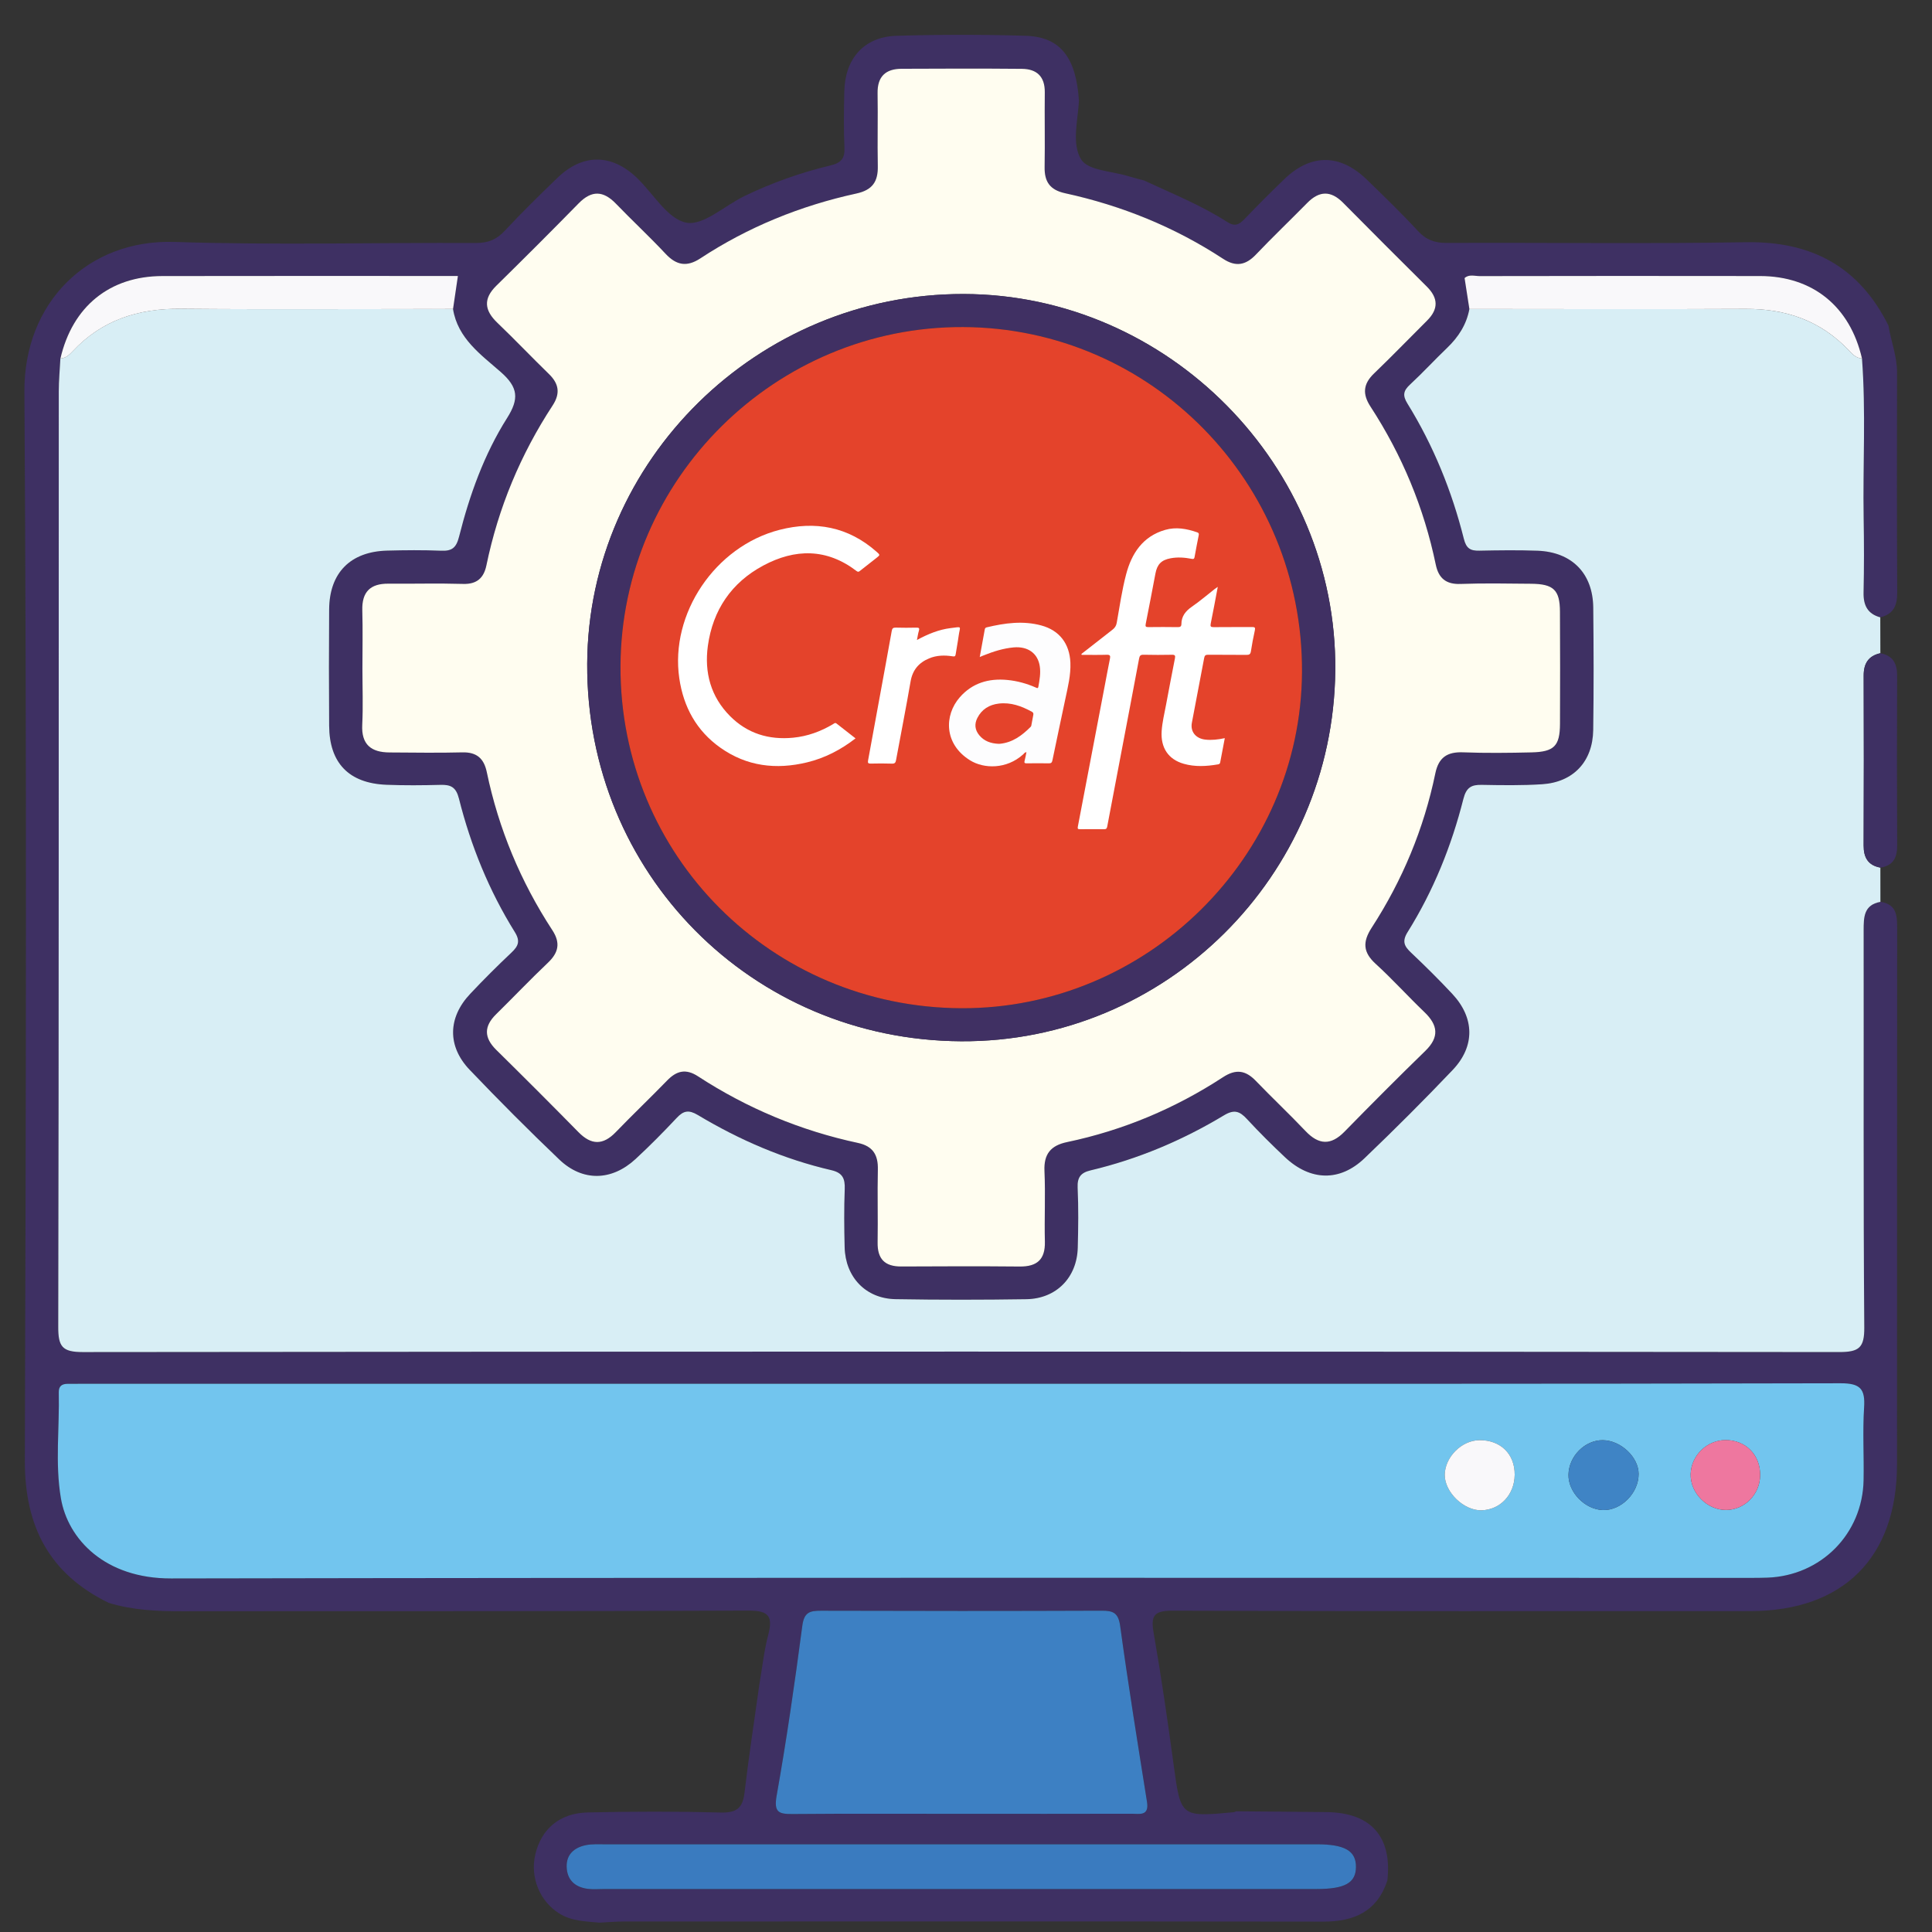 <?xml version="1.0" encoding="UTF-8"?>
<svg xmlns="http://www.w3.org/2000/svg" xmlns:xlink="http://www.w3.org/1999/xlink" version="1.1" id="Layer_1" x="0px" y="0px" width="95px" height="95px" viewBox="0 0 95 95" xml:space="preserve">
<rect x="0" y="0" width="95" height="95" fill="#333333" stroke="none"/>
<path fill-rule="evenodd" clip-rule="evenodd" fill="#3E3063" d="M29.476,94.539c-0.676-0.061-1.36-0.068-1.968-0.445  c-0.969-0.6-1.454-1.785-1.184-2.918c0.297-1.246,1.198-2.023,2.575-2.055c2.179-0.047,4.361-0.053,6.539,0.004  c0.765,0.02,1.081-0.203,1.17-0.965c0.21-1.789,0.486-3.57,0.735-5.355c0.138-0.799,0.224-1.613,0.427-2.396  c0.235-0.902,0.074-1.217-0.966-1.213c-9.281,0.043-18.563,0.02-27.844,0.033c-1.228,0.002-2.437-0.053-3.617-0.414  c-2.917-1.426-4.132-3.756-4.121-7c0.054-17.516,0.094-35.034-0.022-52.55c-0.029-4.394,3.128-7.507,7.376-7.368  c4.936,0.162,9.882,0.028,14.823,0.051c0.596,0.003,1.015-0.163,1.419-0.598c0.835-0.897,1.713-1.756,2.596-2.608  c1.234-1.191,2.644-1.192,3.889-0.011c0.814,0.773,1.516,2.034,2.438,2.217c0.837,0.166,1.899-0.842,2.873-1.311  c1.351-0.651,2.762-1.153,4.218-1.501c0.537-0.128,0.716-0.348,0.691-0.889c-0.042-0.918-0.027-1.84-0.007-2.76  c0.036-1.615,0.98-2.678,2.566-2.727c2.11-0.063,4.227-0.065,6.338-0.001c1.723,0.052,2.496,1.06,2.635,3.206  c-0.059,0.98-0.367,2.128,0.113,2.883c0.344,0.543,1.51,0.565,2.313,0.814c0.258,0.08,0.52,0.144,0.779,0.214  c1.381,0.644,2.799,1.213,4.088,2.04c0.381,0.246,0.59,0.124,0.857-0.155c0.635-0.665,1.285-1.314,1.947-1.952  c1.305-1.258,2.736-1.255,4.049,0.014c0.855,0.829,1.713,1.659,2.521,2.534c0.404,0.439,0.828,0.592,1.418,0.589  c4.904-0.022,9.809,0.049,14.711-0.035c3.23-0.056,5.57,1.204,7.01,4.103c0.121,0.769,0.422,1.501,0.42,2.298  c-0.01,3.612-0.01,7.224,0.008,10.836c0.004,0.631-0.188,1.056-0.832,1.206c-0.625-0.17-0.836-0.593-0.822-1.222  c0.027-1.223,0.025-2.447,0.004-3.67c-0.043-2.613,0.115-5.228-0.082-7.838c-0.586-2.553-2.418-4.048-5.008-4.053  c-4.596-0.009-9.193-0.004-13.789,0.003c-0.25,0-0.531-0.102-0.744,0.098c0.08,0.522,0.158,1.021,0.236,1.52  c-0.141,0.767-0.541,1.38-1.096,1.914c-0.617,0.589-1.193,1.22-1.818,1.797c-0.33,0.305-0.383,0.535-0.131,0.94  c1.277,2.066,2.184,4.298,2.773,6.649c0.119,0.477,0.322,0.594,0.762,0.584c0.953-0.021,1.908-0.033,2.861,0.002  c1.689,0.063,2.721,1.11,2.74,2.789c0.021,2.01,0.027,4.021-0.002,6.031c-0.023,1.551-0.979,2.564-2.514,2.663  c-0.984,0.064-1.975,0.049-2.963,0.03c-0.514-0.01-0.762,0.123-0.906,0.688c-0.584,2.315-1.475,4.519-2.742,6.549  c-0.289,0.463-0.164,0.7,0.172,1.017c0.693,0.655,1.371,1.327,2.023,2.024c1.098,1.174,1.131,2.572,0.021,3.74  c-1.408,1.48-2.857,2.926-4.334,4.34c-1.217,1.166-2.666,1.125-3.914-0.049c-0.645-0.607-1.275-1.232-1.875-1.883  c-0.352-0.379-0.621-0.479-1.121-0.178c-2.047,1.232-4.232,2.156-6.564,2.709c-0.475,0.111-0.656,0.336-0.635,0.844  c0.045,0.986,0.033,1.977,0.006,2.965c-0.041,1.463-1.055,2.5-2.523,2.525c-2.146,0.033-4.293,0.035-6.439-0.002  c-1.459-0.025-2.462-1.08-2.5-2.551c-0.024-0.951-0.032-1.908,0.004-2.861c0.019-0.514-0.1-0.801-0.655-0.93  c-2.334-0.541-4.515-1.482-6.565-2.711c-0.448-0.268-0.705-0.221-1.041,0.139c-0.652,0.695-1.324,1.375-2.024,2.023  c-1.177,1.086-2.604,1.119-3.751,0.025c-1.503-1.436-2.972-2.908-4.407-4.412c-1.107-1.16-1.072-2.57,0.028-3.736  c0.654-0.695,1.33-1.37,2.024-2.024c0.339-0.32,0.451-0.56,0.166-1.018c-1.266-2.032-2.161-4.234-2.743-6.552  c-0.143-0.569-0.397-0.695-0.909-0.681c-0.885,0.024-1.772,0.03-2.657-0.004c-1.845-0.073-2.806-1.065-2.818-2.899  c-0.012-1.908-0.013-3.817,0-5.725c0.013-1.797,1.043-2.841,2.849-2.89c0.885-0.024,1.773-0.031,2.657,0.005  c0.534,0.022,0.743-0.14,0.883-0.693c0.518-2.048,1.23-4.043,2.361-5.832c0.595-0.941,0.55-1.505-0.305-2.257  c-0.973-0.856-2.124-1.656-2.354-3.106c0.077-0.524,0.154-1.048,0.239-1.623c-4.87,0-9.703-0.007-14.537,0.003  c-2.589,0.005-4.416,1.498-5.008,4.054c-0.028,0.541-0.08,1.083-0.08,1.624C2.886,34.584,2.897,49.916,2.865,65.248  c-0.002,0.963,0.193,1.236,1.205,1.236c28.791-0.031,57.581-0.031,86.372-0.002c0.977,0,1.236-0.215,1.229-1.213  c-0.051-6.508-0.021-13.016-0.031-19.524c0-0.647,0.006-1.252,0.824-1.4c0.844,0.125,0.822,0.744,0.822,1.386  C93.279,54.488,93.283,63.244,93.279,72c0,4.582-2.635,7.219-7.221,7.221c-9.473,0.002-18.943,0.012-28.414-0.02  c-0.912-0.004-1.064,0.258-0.916,1.098c0.375,2.145,0.686,4.299,0.979,6.455c0.352,2.596,0.334,2.598,2.971,2.355  c0.033-0.004,0.063-0.027,0.094-0.043c1.488,0.014,2.979,0.02,4.467,0.039c2.18,0.027,3.225,1.215,2.979,3.371  c-0.508,1.521-1.635,2.016-3.154,2.014c-11.457-0.016-22.913-0.01-34.369-0.006C30.287,94.484,29.881,94.52,29.476,94.539z   M17.821,32.875c0,0.919,0.036,1.841-0.01,2.759c-0.05,0.985,0.443,1.363,1.346,1.367c1.192,0.005,2.385,0.027,3.577-0.004  c0.71-0.018,1.062,0.304,1.201,0.969c0.583,2.793,1.664,5.385,3.222,7.772c0.415,0.634,0.305,1.11-0.223,1.61  c-0.866,0.821-1.686,1.686-2.537,2.522c-0.606,0.594-0.607,1.152,0.002,1.754c1.359,1.338,2.709,2.688,4.046,4.049  c0.63,0.641,1.205,0.648,1.833-0.002c0.828-0.857,1.693-1.68,2.522-2.535c0.469-0.484,0.922-0.602,1.526-0.207  c2.417,1.574,5.042,2.668,7.862,3.273c0.739,0.158,0.994,0.592,0.977,1.311c-0.028,1.191,0.009,2.385-0.012,3.576  c-0.014,0.814,0.349,1.191,1.162,1.188c1.942-0.01,3.884-0.016,5.825,0.002c0.852,0.008,1.26-0.344,1.238-1.219  c-0.027-1.158,0.031-2.318-0.02-3.475c-0.037-0.838,0.309-1.256,1.107-1.424c2.758-0.578,5.316-1.654,7.674-3.193  c0.637-0.414,1.109-0.34,1.613,0.184c0.803,0.834,1.648,1.629,2.445,2.469c0.648,0.682,1.244,0.711,1.912,0.029  c1.311-1.34,2.633-2.668,3.977-3.975c0.701-0.682,0.619-1.271-0.047-1.908c-0.813-0.777-1.566-1.615-2.396-2.372  c-0.623-0.568-0.648-1.077-0.197-1.774c1.512-2.332,2.568-4.866,3.131-7.591c0.162-0.781,0.582-1.063,1.359-1.035  c1.121,0.042,2.248,0.029,3.371,0.003c1.117-0.026,1.395-0.317,1.4-1.401c0.008-1.84,0.008-3.679-0.002-5.519  c-0.004-1.067-0.313-1.362-1.416-1.372c-1.158-0.01-2.318-0.034-3.475,0.009c-0.717,0.026-1.076-0.287-1.215-0.949  c-0.58-2.794-1.656-5.387-3.213-7.776c-0.402-0.62-0.355-1.112,0.176-1.623c0.885-0.849,1.736-1.733,2.605-2.597  c0.572-0.567,0.561-1.111-0.008-1.676c-1.379-1.369-2.752-2.741-4.117-4.122c-0.6-0.606-1.168-0.596-1.762,0.006  c-0.836,0.85-1.699,1.673-2.521,2.537c-0.502,0.529-0.992,0.623-1.617,0.213c-2.387-1.563-4.992-2.619-7.773-3.225  c-0.746-0.163-1.016-0.568-1.004-1.286c0.02-1.227-0.006-2.453,0.008-3.68c0.008-0.771-0.395-1.144-1.121-1.15  c-1.975-0.018-3.951-0.013-5.927-0.003c-0.779,0.004-1.189,0.381-1.174,1.203c0.021,1.192-0.013,2.385,0.011,3.577  c0.016,0.759-0.255,1.179-1.051,1.353c-2.746,0.599-5.322,1.643-7.677,3.191c-0.656,0.431-1.171,0.345-1.704-0.224  c-0.791-0.845-1.642-1.634-2.446-2.468c-0.621-0.643-1.193-0.667-1.831-0.016c-1.335,1.363-2.685,2.711-4.046,4.048  c-0.658,0.646-0.591,1.215,0.049,1.827c0.861,0.824,1.682,1.69,2.538,2.521c0.493,0.478,0.56,0.959,0.179,1.542  c-1.581,2.415-2.672,5.036-3.257,7.865c-0.126,0.608-0.46,0.931-1.14,0.911c-1.226-0.036-2.453-0.001-3.68-0.012  c-0.895-0.007-1.307,0.41-1.282,1.313C17.841,30.966,17.821,31.921,17.821,32.875z M47.279,68.043c-14.376,0-28.753,0-43.13,0  c-0.272,0-0.545,0.004-0.817,0.002c-0.283,0-0.449,0.107-0.442,0.42c0.04,1.734-0.188,3.488,0.103,5.201  c0.343,2.027,2.174,3.957,5.421,3.949c25.892-0.049,51.783-0.027,77.674-0.027c0.273,0,0.545-0.002,0.818-0.012  c2.641-0.096,4.68-2.154,4.73-4.793c0.023-1.191-0.051-2.389,0.025-3.576c0.059-0.908-0.184-1.191-1.152-1.189  C76.1,68.053,61.689,68.043,47.279,68.043z M47.258,89.189c2.793,0,5.588,0.004,8.381-0.004c0.383,0,0.877,0.133,0.762-0.584  c-0.459-2.881-0.924-5.762-1.32-8.652c-0.09-0.646-0.344-0.75-0.908-0.748c-4.6,0.018-9.2,0.016-13.8,0.002  c-0.549-0.002-0.832,0.072-0.92,0.734c-0.368,2.791-0.769,5.58-1.262,8.352c-0.147,0.828,0.098,0.916,0.789,0.91  C41.738,89.176,44.498,89.189,47.258,89.189z M47.266,92.887c5.824,0,11.646,0,17.471,0c1.4,0,1.936-0.301,1.938-1.092  c0.002-0.789-0.553-1.107-1.938-1.107c-11.648-0.002-23.295-0.002-34.942,0.002c-0.339,0-0.69-0.025-1.017,0.047  c-0.543,0.121-0.932,0.449-0.914,1.059c0.019,0.637,0.4,0.992,1.013,1.08c0.267,0.039,0.544,0.012,0.816,0.012  C35.55,92.887,41.408,92.887,47.266,92.887z"></path>
<path fill-rule="evenodd" clip-rule="evenodd" fill="#D8EEF5" d="M92.457,30.356c0.002,0.588,0.002,1.176,0.004,1.764  c-0.592,0.13-0.822,0.51-0.82,1.101c0.01,2.785,0.01,5.568-0.002,8.353c-0.002,0.595,0.217,0.976,0.822,1.088  c0,0.561,0.002,1.123,0.002,1.684c-0.818,0.148-0.824,0.753-0.824,1.4c0.01,6.508-0.02,13.016,0.031,19.524  c0.008,0.998-0.252,1.213-1.229,1.213C61.65,66.453,32.86,66.453,4.069,66.484c-1.011,0-1.207-0.273-1.205-1.236  c0.032-15.332,0.021-30.664,0.026-45.997c0-0.542,0.052-1.083,0.08-1.624c0.262-0.012,0.437-0.176,0.6-0.352  c1.441-1.545,3.239-2.11,5.32-2.092c4.461,0.041,8.924,0.01,13.386,0.009c0.229,1.451,1.38,2.25,2.354,3.106  c0.855,0.752,0.9,1.315,0.305,2.257c-1.131,1.789-1.844,3.784-2.361,5.832c-0.14,0.553-0.35,0.715-0.883,0.693  c-0.884-0.037-1.772-0.029-2.657-0.005c-1.806,0.049-2.836,1.092-2.849,2.89c-0.014,1.908-0.013,3.817,0,5.725  c0.012,1.833,0.974,2.826,2.818,2.899c0.885,0.035,1.772,0.028,2.657,0.004c0.511-0.014,0.766,0.112,0.909,0.681  c0.583,2.317,1.478,4.52,2.743,6.552c0.285,0.458,0.173,0.697-0.166,1.018c-0.694,0.654-1.37,1.329-2.024,2.024  c-1.101,1.166-1.136,2.576-0.028,3.736c1.436,1.504,2.904,2.977,4.407,4.412c1.147,1.094,2.575,1.061,3.751-0.025  c0.7-0.648,1.372-1.328,2.024-2.023c0.336-0.359,0.593-0.406,1.041-0.139c2.05,1.229,4.23,2.17,6.565,2.711  c0.555,0.129,0.674,0.416,0.655,0.93c-0.036,0.953-0.028,1.91-0.004,2.861c0.037,1.471,1.041,2.525,2.5,2.551  c2.146,0.037,4.293,0.035,6.439,0.002c1.469-0.025,2.482-1.063,2.523-2.525c0.027-0.988,0.039-1.979-0.006-2.965  c-0.021-0.508,0.16-0.732,0.635-0.844c2.332-0.553,4.518-1.477,6.564-2.709c0.5-0.301,0.77-0.201,1.121,0.178  c0.6,0.65,1.23,1.275,1.875,1.883c1.248,1.174,2.697,1.215,3.914,0.049c1.477-1.414,2.926-2.859,4.334-4.34  c1.109-1.168,1.076-2.566-0.021-3.74c-0.652-0.697-1.33-1.369-2.023-2.024c-0.336-0.317-0.461-0.554-0.172-1.017  c1.268-2.03,2.158-4.234,2.742-6.549c0.145-0.565,0.393-0.698,0.906-0.688c0.988,0.019,1.979,0.034,2.963-0.03  c1.535-0.099,2.49-1.112,2.514-2.663c0.029-2.01,0.023-4.021,0.002-6.031c-0.02-1.678-1.051-2.725-2.74-2.789  c-0.953-0.035-1.908-0.022-2.861-0.002c-0.439,0.009-0.643-0.107-0.762-0.584c-0.59-2.352-1.496-4.583-2.773-6.649  c-0.252-0.406-0.199-0.636,0.131-0.94c0.625-0.578,1.201-1.208,1.818-1.797c0.555-0.533,0.955-1.146,1.096-1.914  c4.529,0.001,9.059,0.02,13.588-0.004c1.971-0.011,3.668,0.574,5.045,2.011c0.188,0.195,0.367,0.411,0.672,0.425  c0.197,2.611,0.039,5.226,0.082,7.838c0.021,1.223,0.023,2.447-0.004,3.67C91.621,29.763,91.832,30.186,92.457,30.356z"></path>
<path fill-rule="evenodd" clip-rule="evenodd" fill="#FFFDF0" d="M17.821,32.875c0-0.954,0.021-1.909-0.006-2.862  c-0.025-0.903,0.387-1.32,1.282-1.313c1.227,0.01,2.454-0.024,3.68,0.012c0.679,0.02,1.014-0.303,1.14-0.911  c0.585-2.83,1.676-5.45,3.257-7.865c0.381-0.583,0.314-1.063-0.179-1.542c-0.855-0.831-1.677-1.697-2.538-2.521  c-0.64-0.612-0.707-1.181-0.049-1.827c1.361-1.337,2.711-2.685,4.046-4.048c0.638-0.651,1.21-0.627,1.831,0.016  c0.804,0.834,1.655,1.623,2.446,2.468c0.533,0.569,1.048,0.654,1.704,0.224c2.355-1.548,4.931-2.592,7.677-3.191  c0.796-0.174,1.067-0.593,1.051-1.353c-0.024-1.192,0.01-2.385-0.011-3.577c-0.015-0.822,0.396-1.199,1.174-1.203  c1.976-0.01,3.953-0.015,5.927,0.003c0.727,0.007,1.129,0.379,1.121,1.15c-0.014,1.227,0.012,2.453-0.008,3.68  c-0.012,0.718,0.258,1.123,1.004,1.286c2.781,0.606,5.387,1.662,7.773,3.225c0.625,0.41,1.115,0.316,1.617-0.213  c0.822-0.864,1.686-1.687,2.521-2.537c0.594-0.603,1.162-0.612,1.762-0.006c1.365,1.38,2.738,2.753,4.117,4.122  c0.568,0.565,0.58,1.109,0.008,1.676c-0.869,0.864-1.721,1.748-2.605,2.597c-0.531,0.511-0.578,1.003-0.176,1.623  c1.557,2.39,2.633,4.982,3.213,7.776c0.139,0.662,0.498,0.976,1.215,0.949c1.156-0.042,2.316-0.019,3.475-0.009  c1.104,0.01,1.412,0.305,1.416,1.372c0.01,1.84,0.01,3.679,0.002,5.519c-0.006,1.084-0.283,1.375-1.4,1.401  c-1.123,0.026-2.25,0.039-3.371-0.003c-0.777-0.029-1.197,0.254-1.359,1.035c-0.563,2.725-1.619,5.259-3.131,7.591  c-0.451,0.697-0.426,1.206,0.197,1.774c0.83,0.757,1.584,1.595,2.396,2.372c0.666,0.637,0.748,1.227,0.047,1.908  c-1.344,1.307-2.666,2.635-3.977,3.975c-0.668,0.682-1.264,0.652-1.912-0.029c-0.797-0.84-1.643-1.635-2.445-2.469  c-0.504-0.523-0.977-0.598-1.613-0.184c-2.357,1.539-4.916,2.615-7.674,3.193c-0.799,0.168-1.145,0.586-1.107,1.424  c0.051,1.156-0.008,2.316,0.02,3.475c0.021,0.875-0.387,1.227-1.238,1.219c-1.941-0.018-3.883-0.012-5.825-0.002  c-0.813,0.004-1.176-0.373-1.162-1.188c0.021-1.191-0.016-2.385,0.012-3.576c0.017-0.719-0.238-1.152-0.977-1.311  c-2.821-0.605-5.445-1.699-7.862-3.273c-0.604-0.395-1.058-0.277-1.526,0.207c-0.83,0.855-1.695,1.678-2.522,2.535  c-0.627,0.65-1.203,0.643-1.833,0.002c-1.337-1.361-2.687-2.711-4.046-4.049c-0.609-0.602-0.608-1.16-0.002-1.754  c0.851-0.836,1.671-1.701,2.537-2.522c0.528-0.5,0.638-0.976,0.223-1.61c-1.559-2.387-2.639-4.979-3.222-7.772  c-0.139-0.665-0.491-0.987-1.201-0.969c-1.192,0.031-2.385,0.009-3.577,0.004c-0.903-0.004-1.396-0.382-1.346-1.367  C17.857,34.716,17.821,33.794,17.821,32.875z M47.256,51.201c10.057,0.061,18.309-8.117,18.402-18.239  c0.092-10.067-8.227-18.487-18.279-18.505c-10.115-0.018-18.453,8.171-18.505,18.176C28.82,42.922,36.955,51.141,47.256,51.201z"></path>
<path fill-rule="evenodd" clip-rule="evenodd" fill="#72C5EE" d="M47.279,68.043c14.41,0,28.82,0.01,43.23-0.025  c0.969-0.002,1.211,0.281,1.152,1.189c-0.076,1.188-0.002,2.385-0.025,3.576c-0.051,2.639-2.09,4.697-4.73,4.793  c-0.273,0.01-0.545,0.012-0.818,0.012c-25.891,0-51.782-0.021-77.674,0.027c-3.247,0.008-5.078-1.922-5.421-3.949  c-0.291-1.713-0.063-3.467-0.103-5.201c-0.007-0.313,0.159-0.42,0.442-0.42c0.272,0.002,0.545-0.002,0.817-0.002  C18.526,68.043,32.903,68.043,47.279,68.043z M74.48,72.52c0.01-1.021-0.693-1.713-1.73-1.705c-0.873,0.006-1.695,0.826-1.709,1.699  c-0.01,0.854,0.936,1.771,1.805,1.75C73.773,74.24,74.471,73.496,74.48,72.52z M86.549,72.549c0.014-1.008-0.709-1.742-1.707-1.738  c-0.912,0.006-1.684,0.76-1.709,1.67c-0.025,0.93,0.805,1.77,1.742,1.768C85.789,74.242,86.537,73.482,86.549,72.549z   M80.574,72.475c-0.002-0.826-0.875-1.648-1.76-1.658c-0.881-0.01-1.676,0.791-1.689,1.699c-0.014,0.861,0.809,1.707,1.689,1.736  C79.719,74.281,80.578,73.412,80.574,72.475z"></path>
<path fill-rule="evenodd" clip-rule="evenodd" fill="#3D80C3" d="M47.258,89.189c-2.76,0-5.52-0.014-8.279,0.01  c-0.69,0.006-0.936-0.082-0.789-0.91c0.493-2.771,0.894-5.561,1.262-8.352c0.088-0.662,0.371-0.736,0.92-0.734  c4.6,0.014,9.2,0.016,13.8-0.002c0.564-0.002,0.818,0.102,0.908,0.748c0.396,2.891,0.861,5.771,1.32,8.652  c0.115,0.717-0.379,0.584-0.762,0.584C52.846,89.193,50.051,89.189,47.258,89.189z"></path>
<path fill-rule="evenodd" clip-rule="evenodd" fill="#3A7BBF" d="M47.266,92.887c-5.858,0-11.716,0-17.573,0  c-0.272,0-0.549,0.027-0.816-0.012c-0.613-0.088-0.995-0.443-1.013-1.08c-0.018-0.609,0.371-0.938,0.914-1.059  c0.327-0.072,0.677-0.047,1.017-0.047c11.647-0.004,23.294-0.004,34.942-0.002c1.385,0,1.939,0.318,1.938,1.107  c-0.002,0.791-0.537,1.092-1.938,1.092C58.912,92.887,53.09,92.887,47.266,92.887z"></path>
<path fill-rule="evenodd" clip-rule="evenodd" fill="#F9F8FA" d="M22.277,15.193c-4.462,0.001-8.924,0.031-13.386-0.009  c-2.081-0.019-3.879,0.547-5.32,2.092c-0.164,0.175-0.338,0.339-0.6,0.352c0.592-2.556,2.418-4.049,5.008-4.054  c4.834-0.01,9.667-0.003,14.537-0.003C22.432,14.145,22.354,14.669,22.277,15.193z"></path>
<path fill-rule="evenodd" clip-rule="evenodd" fill="#F9F8FA" d="M91.557,17.626c-0.305-0.014-0.484-0.23-0.672-0.425  c-1.377-1.437-3.074-2.022-5.045-2.011c-4.529,0.023-9.059,0.005-13.588,0.004c-0.078-0.499-0.156-0.997-0.236-1.52  c0.213-0.2,0.494-0.098,0.744-0.098c4.596-0.007,9.193-0.012,13.789-0.003C89.139,13.578,90.971,15.073,91.557,17.626z"></path>
<path fill-rule="evenodd" clip-rule="evenodd" fill="#3E3063" d="M92.461,42.662c-0.605-0.112-0.824-0.494-0.822-1.088  c0.012-2.784,0.012-5.568,0.002-8.353c-0.002-0.591,0.229-0.971,0.82-1.101c0.607,0.113,0.826,0.497,0.824,1.091  c-0.012,2.791-0.012,5.583,0.002,8.374C93.289,42.185,93.082,42.567,92.461,42.662z"></path>
<path fill-rule="evenodd" clip-rule="evenodd" fill="#403063" d="M47.256,51.201c-10.301-0.061-18.436-8.279-18.382-18.568  c0.052-10.004,8.39-18.194,18.505-18.176c10.053,0.018,18.371,8.438,18.279,18.505C65.564,43.084,57.313,51.262,47.256,51.201z   M47.27,49.576c9.125,0.039,16.705-7.442,16.752-16.532c0.049-9.328-7.412-16.923-16.662-16.962  c-9.226-0.039-16.811,7.465-16.849,16.669C30.471,42.053,37.923,49.535,47.27,49.576z"></path>
<path fill-rule="evenodd" clip-rule="evenodd" fill="#F9F8FA" d="M74.48,72.52c-0.01,0.977-0.707,1.721-1.635,1.744  c-0.869,0.021-1.814-0.896-1.805-1.75c0.014-0.873,0.836-1.693,1.709-1.699C73.787,70.807,74.49,71.498,74.48,72.52z"></path>
<path fill-rule="evenodd" clip-rule="evenodd" fill="#EE779F" d="M86.549,72.549c-0.012,0.934-0.76,1.693-1.674,1.699  c-0.938,0.002-1.768-0.838-1.742-1.768c0.025-0.91,0.797-1.664,1.709-1.67C85.84,70.807,86.563,71.541,86.549,72.549z"></path>
<path fill-rule="evenodd" clip-rule="evenodd" fill="#3F84C5" d="M80.574,72.475c0.004,0.938-0.855,1.807-1.76,1.777  c-0.881-0.029-1.703-0.875-1.689-1.736c0.014-0.908,0.809-1.709,1.689-1.699C79.699,70.826,80.572,71.648,80.574,72.475z"></path>
<path fill-rule="evenodd" clip-rule="evenodd" fill="#E4432B" d="M47.27,49.576c-9.346-0.041-16.799-7.523-16.759-16.825  c0.039-9.204,7.623-16.708,16.849-16.669c9.25,0.039,16.711,7.634,16.662,16.962C63.975,42.134,56.395,49.615,47.27,49.576z   M50.441,31.967c0.303,0.384,0.182,0.729,0.188,1.043c0.016,1.396,0,2.792,0.016,4.188c0.006,0.487,0.188,0.895,0.76,0.888  c0.475-0.006,0.768-0.293,0.77-0.774c0.01-2.758,0.006-5.516,0-8.274c-0.002-0.381-0.221-0.646-0.584-0.743  c-0.357-0.094-0.691,0.002-0.9,0.322c-0.203,0.311-0.375,0.645-0.547,0.975c-0.859,1.632-1.715,3.267-2.639,5.031  c-0.258-0.449-0.432-0.732-0.586-1.026c-0.826-1.562-1.648-3.125-2.465-4.69c-0.225-0.431-0.533-0.724-1.049-0.622  c-0.54,0.107-0.649,0.518-0.648,1.003c0.005,2.622,0.005,5.244,0.001,7.866c-0.001,0.506,0.169,0.897,0.717,0.928  c0.632,0.035,0.791-0.41,0.8-0.942c0.005-0.306,0.003-0.613,0.003-0.919c0-1.38,0-2.76,0-4.14c0.705,0.845,1.159,1.773,1.705,2.644  c0.428,0.684,0.493,1.864,1.52,1.843c0.947-0.019,1.031-1.139,1.432-1.813C49.461,33.865,49.922,32.936,50.441,31.967z   M57.668,38.119c0.504,0.044,1.107-0.046,1.695-0.242c1.271-0.423,2.018-1.335,2.059-2.502c0.039-1.206-0.486-1.901-1.922-2.413  c-0.83-0.295-1.691-0.498-2.533-0.759c-0.643-0.199-1.244-0.464-1.166-1.306c0.078-0.84,0.689-1.109,1.4-1.239  c1.102-0.203,2.078,0.116,2.988,0.725c0.328,0.219,0.701,0.329,0.988-0.074c0.293-0.411,0.15-0.761-0.189-1.078  c-1.391-1.302-4.561-1.367-5.998-0.12c-1.543,1.34-1.217,3.535,0.678,4.286c0.91,0.36,1.891,0.542,2.82,0.855  c0.604,0.203,1.336,0.396,1.209,1.26c-0.127,0.857-0.813,1.111-1.574,1.173c-1.074,0.088-2.1-0.065-3.029-0.672  c-0.379-0.248-0.818-0.477-1.15,0.046c-0.336,0.53-0.023,0.912,0.41,1.19C55.326,37.875,56.404,38.13,57.668,38.119z M37.713,38.119  c1.165,0.025,2.214-0.304,3.121-1.042c0.33-0.269,0.41-0.639,0.209-1.008c-0.234-0.43-0.617-0.349-0.977-0.171  c-0.334,0.166-0.642,0.39-0.983,0.536c-1.782,0.756-3.502,0.042-3.997-1.75c-0.442-1.599-0.481-3.27,0.884-4.445  c1.243-1.07,2.663-0.726,3.972,0.099c0.363,0.229,0.771,0.419,1.067-0.046c0.324-0.508,0.041-0.882-0.375-1.21  c-2.609-2.061-6.561-0.679-7.383,2.586C32.357,35.224,34.356,38.116,37.713,38.119z"></path>
<path fill-rule="evenodd" clip-rule="evenodd" fill="#E4432B" d="M50.441,31.967c-0.52,0.969-0.98,1.898-1.508,2.789  c-0.4,0.674-0.484,1.794-1.432,1.813c-1.027,0.021-1.092-1.159-1.52-1.843c-0.546-0.871-1-1.799-1.705-2.644c0,1.38,0,2.76,0,4.14  c0,0.306,0.001,0.613-0.003,0.919c-0.009,0.532-0.167,0.978-0.8,0.942c-0.548-0.03-0.718-0.421-0.717-0.928  c0.004-2.622,0.004-5.244-0.001-7.866c-0.001-0.485,0.108-0.896,0.648-1.003c0.516-0.102,0.824,0.191,1.049,0.622  c0.817,1.565,1.639,3.128,2.465,4.69c0.154,0.293,0.328,0.577,0.586,1.026c0.924-1.765,1.779-3.399,2.639-5.031  c0.172-0.33,0.344-0.664,0.547-0.975c0.209-0.32,0.543-0.417,0.9-0.322c0.363,0.096,0.582,0.361,0.584,0.743  c0.006,2.758,0.01,5.517,0,8.274c-0.002,0.48-0.295,0.768-0.77,0.774c-0.572,0.007-0.754-0.4-0.76-0.888  c-0.016-1.396,0-2.792-0.016-4.188C50.623,32.695,50.744,32.351,50.441,31.967z"></path>
<path fill-rule="evenodd" clip-rule="evenodd" fill="#E4432B" d="M57.668,38.119c-1.264,0.011-2.342-0.244-3.314-0.869  c-0.434-0.278-0.746-0.66-0.41-1.19c0.332-0.523,0.771-0.294,1.15-0.046c0.93,0.607,1.955,0.76,3.029,0.672  c0.762-0.062,1.447-0.316,1.574-1.173c0.127-0.864-0.605-1.058-1.209-1.26c-0.93-0.313-1.91-0.495-2.82-0.855  c-1.895-0.751-2.221-2.945-0.678-4.286c1.438-1.247,4.607-1.182,5.998,0.12c0.34,0.317,0.482,0.667,0.189,1.078  c-0.287,0.402-0.66,0.293-0.988,0.074c-0.91-0.609-1.887-0.928-2.988-0.725c-0.711,0.13-1.322,0.399-1.4,1.239  c-0.078,0.841,0.523,1.106,1.166,1.306c0.842,0.261,1.703,0.463,2.533,0.759c1.436,0.512,1.961,1.207,1.922,2.413  c-0.041,1.167-0.787,2.079-2.059,2.502C58.775,38.073,58.172,38.164,57.668,38.119z"></path>
<path fill-rule="evenodd" clip-rule="evenodd" fill="#E4432B" d="M37.713,38.118c-3.356-0.002-5.356-2.895-4.459-6.451  c0.822-3.265,4.774-4.646,7.383-2.586c0.416,0.328,0.699,0.702,0.375,1.21c-0.297,0.465-0.704,0.275-1.067,0.046  c-1.309-0.824-2.729-1.169-3.972-0.099c-1.365,1.175-1.326,2.846-0.884,4.445c0.495,1.792,2.214,2.505,3.997,1.75  c0.341-0.146,0.648-0.37,0.983-0.536c0.359-0.178,0.742-0.259,0.977,0.171c0.201,0.369,0.121,0.739-0.209,1.008  C39.927,37.815,38.878,38.145,37.713,38.118z"></path>
<ellipse fill-rule="evenodd" clip-rule="evenodd" fill="#E4432B" cx="47.417" cy="32.833" rx="16.417" ry="16.333"></ellipse>
<path fill-rule="evenodd" clip-rule="evenodd" fill="#FFFFFF" d="M53.175,32.157c0.507-0.396,1.013-0.796,1.522-1.189  c0.118-0.091,0.188-0.189,0.215-0.344c0.142-0.797,0.256-1.603,0.462-2.384c0.271-1.028,0.818-1.867,1.917-2.184  c0.536-0.155,1.066-0.059,1.584,0.122c0.073,0.025,0.082,0.07,0.069,0.138c-0.071,0.359-0.143,0.719-0.206,1.079  c-0.02,0.107-0.077,0.097-0.153,0.082c-0.339-0.065-0.68-0.09-1.022-0.026c-0.453,0.083-0.663,0.296-0.748,0.751  c-0.156,0.824-0.313,1.648-0.477,2.472c-0.025,0.128-0.006,0.164,0.127,0.162c0.485-0.006,0.972-0.007,1.457,0.001  c0.114,0.001,0.168-0.039,0.169-0.145c0.002-0.391,0.205-0.645,0.517-0.86c0.39-0.269,0.749-0.578,1.122-0.87  c0.041-0.031,0.085-0.06,0.15-0.105c-0.117,0.62-0.225,1.212-0.346,1.802c-0.029,0.145-0.001,0.181,0.146,0.179  c0.627-0.008,1.255,0,1.883-0.006c0.136-0.001,0.171,0.024,0.139,0.168c-0.077,0.34-0.139,0.684-0.193,1.027  c-0.022,0.142-0.082,0.177-0.22,0.175c-0.627-0.008-1.255,0-1.883-0.007c-0.127-0.002-0.173,0.038-0.195,0.159  c-0.199,1.063-0.405,2.124-0.605,3.187c-0.082,0.438,0.193,0.775,0.664,0.827c0.313,0.035,0.624-0.002,0.955-0.072  c-0.077,0.409-0.152,0.8-0.226,1.191c-0.012,0.059-0.038,0.087-0.103,0.098c-0.565,0.097-1.131,0.131-1.688-0.028  c-0.762-0.216-1.143-0.793-1.087-1.612c0.029-0.433,0.134-0.853,0.213-1.276c0.143-0.767,0.29-1.532,0.44-2.298  c0.024-0.127,0.006-0.178-0.142-0.175c-0.468,0.009-0.936,0.01-1.403-0.001c-0.142-0.003-0.19,0.044-0.216,0.179  c-0.284,1.521-0.575,3.042-0.865,4.563c-0.235,1.236-0.473,2.473-0.705,3.71c-0.019,0.096-0.053,0.128-0.148,0.127  c-0.396-0.005-0.794-0.005-1.19,0c-0.104,0.001-0.126-0.023-0.105-0.132c0.441-2.298,0.879-4.597,1.317-6.895  c0.086-0.453,0.17-0.906,0.261-1.358c0.027-0.138,0.011-0.198-0.155-0.193c-0.412,0.013-0.824,0.004-1.236,0.004  C53.182,32.185,53.178,32.171,53.175,32.157z"></path>
<path fill-rule="evenodd" clip-rule="evenodd" fill="#FFFFFF" d="M42.068,36.307c-0.725,0.563-1.508,0.967-2.381,1.179  c-1.523,0.369-2.966,0.2-4.267-0.722c-1.174-0.832-1.812-2.001-2.018-3.413c-0.464-3.172,1.76-6.484,4.93-7.298  c1.764-0.452,3.379-0.151,4.772,1.079c0.178,0.156,0.176,0.158-0.006,0.301c-0.27,0.212-0.54,0.423-0.81,0.636  c-0.054,0.044-0.092,0.068-0.165,0.013c-1.468-1.127-3.029-1.11-4.592-0.273c-1.564,0.838-2.481,2.188-2.724,3.949  c-0.179,1.308,0.141,2.501,1.095,3.458c0.852,0.854,1.905,1.173,3.098,1.058c0.707-0.069,1.356-0.306,1.964-0.668  c0.053-0.032,0.1-0.086,0.173-0.027C41.443,35.819,41.751,36.058,42.068,36.307z"></path>
<path fill-rule="evenodd" clip-rule="evenodd" fill="#FDFDFE" d="M48.176,32.305c0.087-0.474,0.169-0.914,0.247-1.354  c0.011-0.063,0.039-0.089,0.098-0.104c0.888-0.212,1.781-0.336,2.682-0.092c0.894,0.242,1.39,0.898,1.43,1.824  c0.026,0.618-0.126,1.208-0.251,1.803c-0.211,1-0.425,1.999-0.631,2.999c-0.023,0.115-0.062,0.157-0.181,0.154  c-0.361-0.007-0.723-0.006-1.083,0c-0.106,0.001-0.133-0.025-0.104-0.13c0.037-0.136,0.06-0.275,0.089-0.421  c-0.086,0.008-0.117,0.071-0.162,0.111c-0.812,0.736-1.928,0.716-2.611,0.291c-1.282-0.796-1.281-2.211-0.505-3.099  c0.617-0.706,1.424-0.939,2.337-0.852c0.486,0.046,0.951,0.175,1.398,0.371c0.052,0.022,0.11,0.066,0.129-0.038  c0.06-0.332,0.121-0.665,0.07-1.004c-0.096-0.643-0.589-0.992-1.286-0.93c-0.512,0.047-0.993,0.201-1.467,0.39  C48.32,32.248,48.266,32.269,48.176,32.305z M49.088,36.574c0.023,0,0.047,0.002,0.07,0c0.628-0.058,1.095-0.407,1.521-0.834  c0.037-0.037,0.035-0.087,0.045-0.132c0.031-0.149,0.055-0.302,0.085-0.452c0.014-0.072,0-0.121-0.071-0.159  c-0.506-0.276-1.035-0.471-1.624-0.401c-0.469,0.055-0.839,0.279-1.057,0.71c-0.15,0.296-0.121,0.583,0.093,0.844  C48.392,36.445,48.72,36.556,49.088,36.574z"></path>
<path fill-rule="evenodd" clip-rule="evenodd" fill="#FFFFFF" d="M45.088,31.469c0.539-0.29,1.074-0.513,1.655-0.584  c0.604-0.074,0.46-0.113,0.394,0.391c-0.039,0.299-0.1,0.595-0.144,0.893c-0.015,0.098-0.043,0.119-0.146,0.104  c-0.396-0.062-0.792-0.056-1.169,0.104c-0.504,0.213-0.807,0.572-0.903,1.132c-0.223,1.292-0.477,2.579-0.715,3.869  c-0.022,0.119-0.06,0.176-0.2,0.171c-0.349-0.013-0.698-0.01-1.047-0.002c-0.123,0.003-0.15-0.034-0.129-0.15  c0.193-1.045,0.384-2.092,0.575-3.138c0.197-1.075,0.396-2.15,0.588-3.227c0.022-0.132,0.066-0.175,0.201-0.171  c0.337,0.01,0.675,0.009,1.012,0.001c0.136-0.004,0.161,0.034,0.122,0.16C45.141,31.155,45.123,31.297,45.088,31.469z"></path>
</svg>

